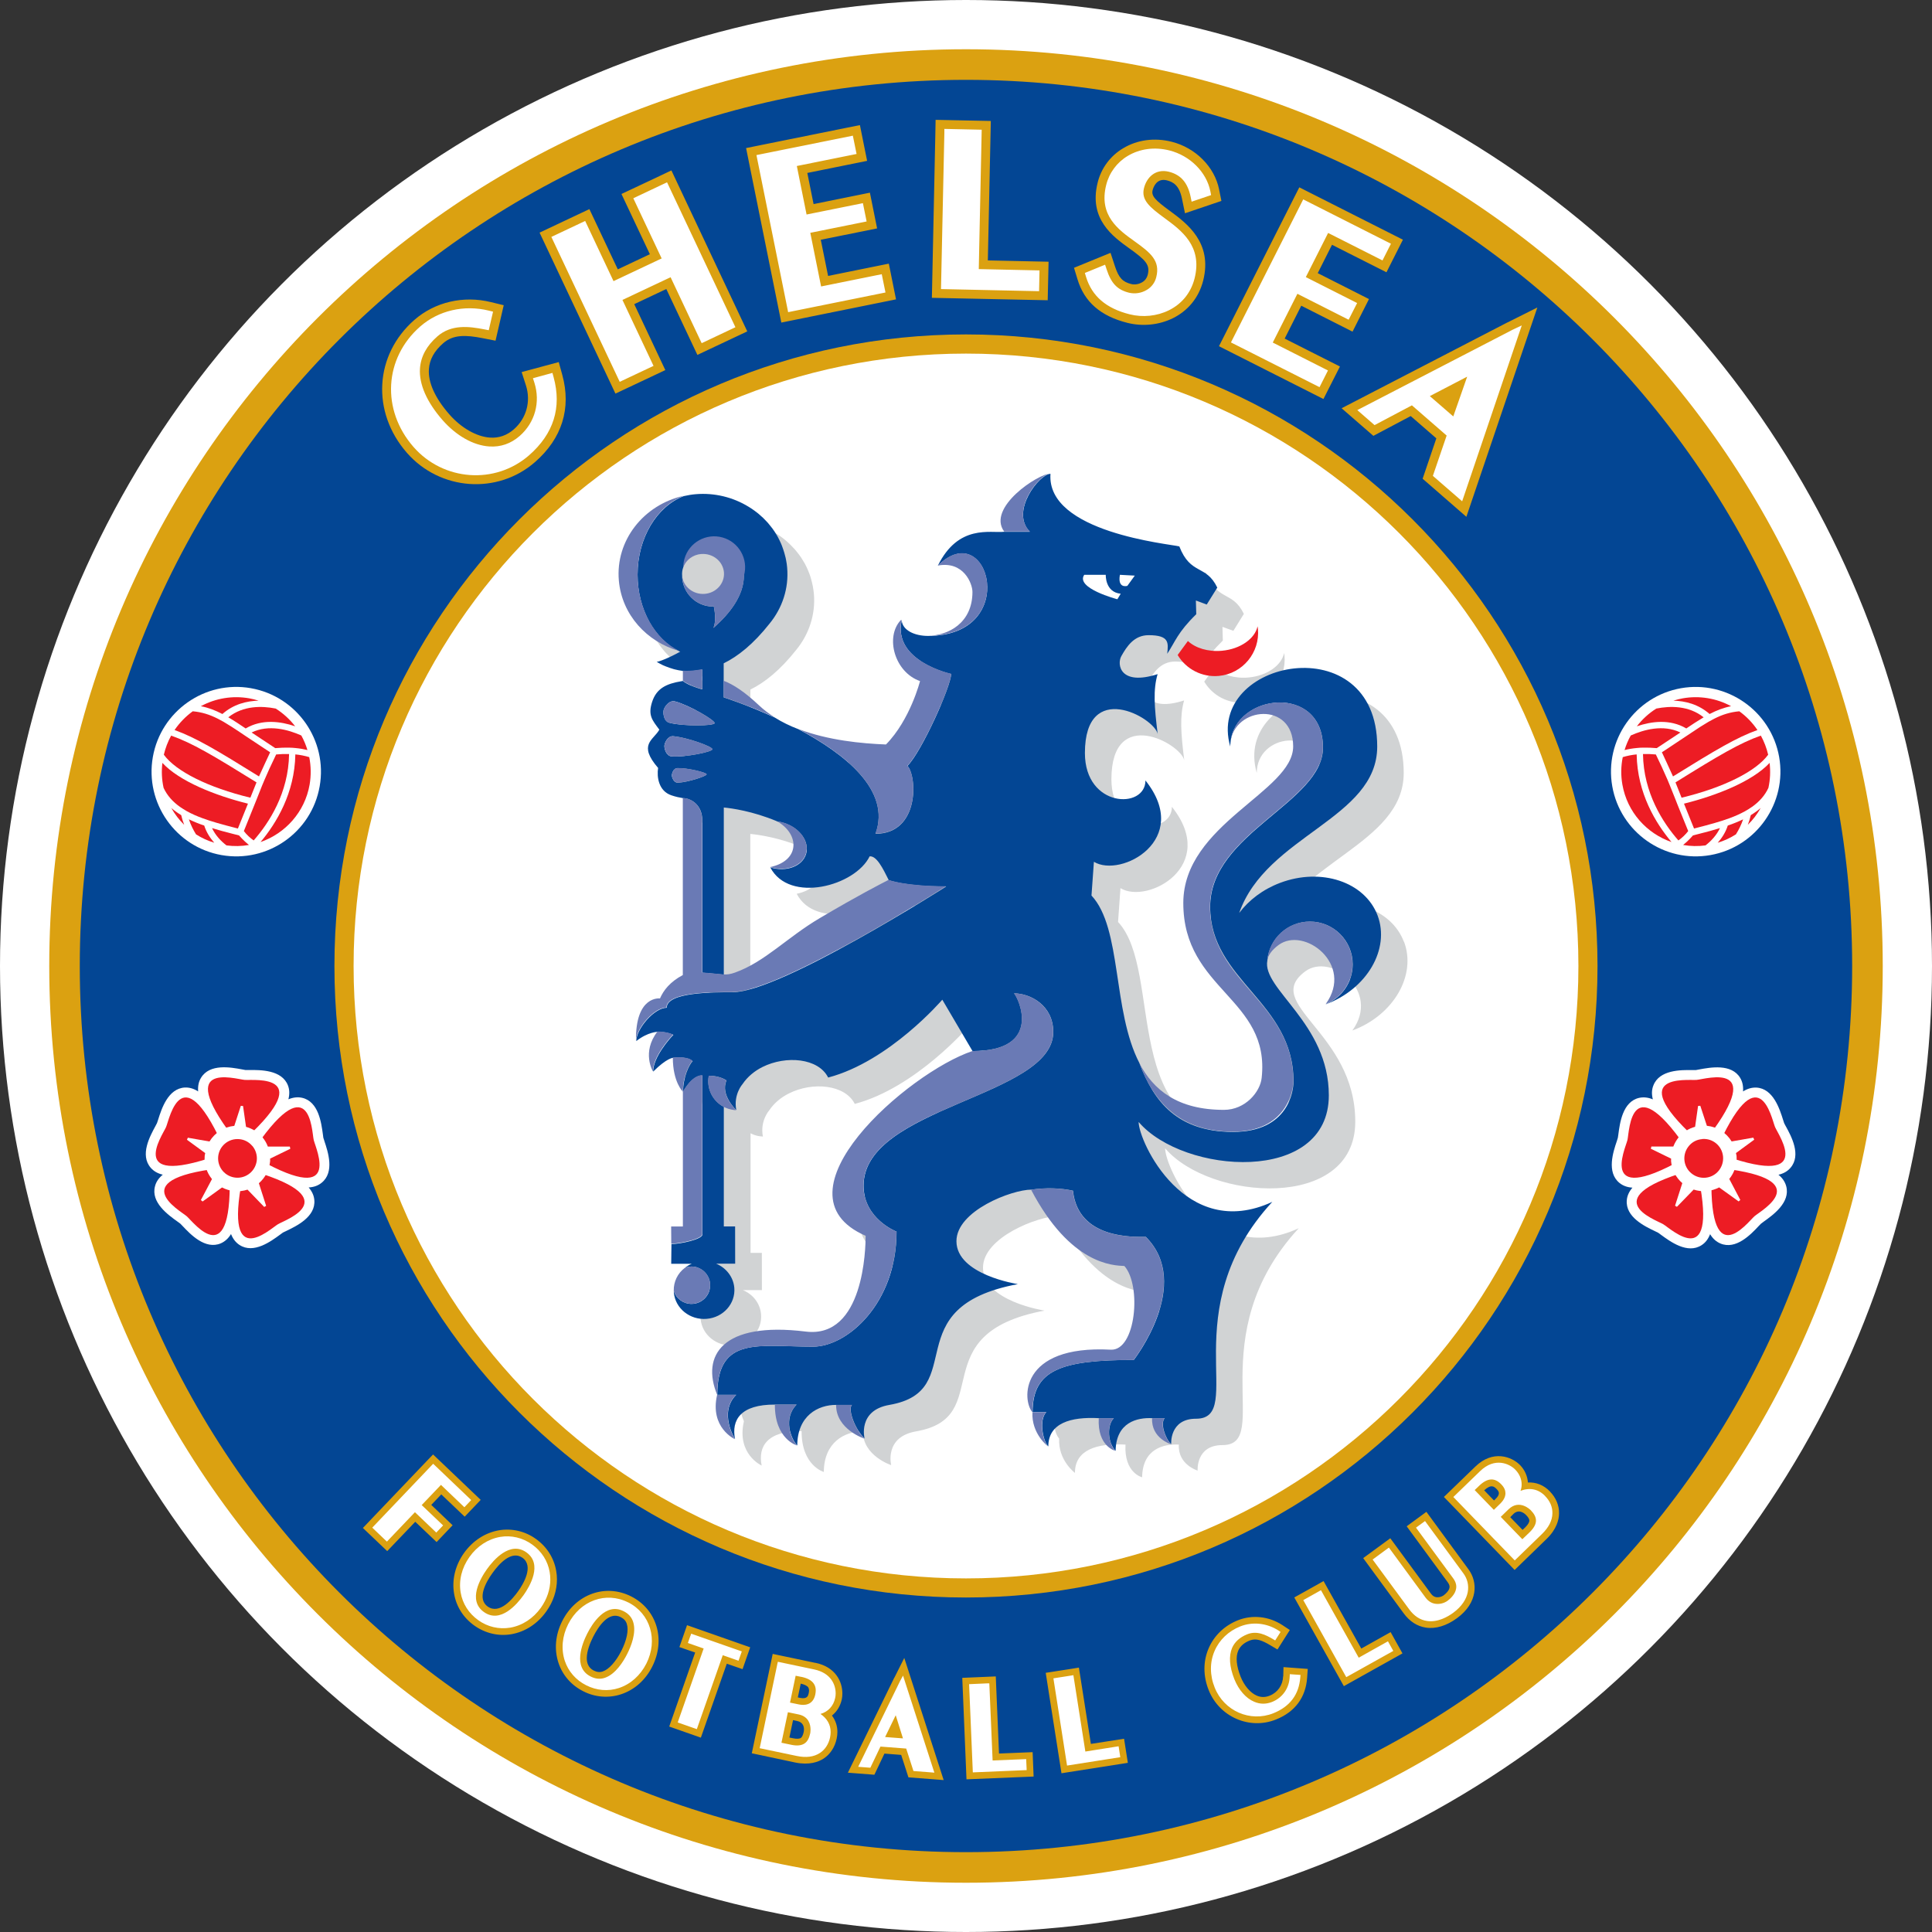 <?xml version="1.0" encoding="UTF-8"?>
<svg id="Capa_2" data-name="Capa 2" xmlns="http://www.w3.org/2000/svg" viewBox="0 0 311.44 311.44">
  <rect x="0" y="0" width="311.44" height="311.44" fill="#333333" stroke="none"/>
  <defs>
    <style>
      .cls-1 {
        fill: #d1d3d4;
      }

      .cls-2 {
        fill: #ed1c24;
      }

      .cls-3 {
        fill: #6a7ab5;
      }

      .cls-4 {
        fill: #fff;
      }

      .cls-5 {
        fill: #034694;
      }

      .cls-6 {
        fill: #dba111;
      }
    </style>
  </defs>
  <g id="Capa_1-2" data-name="Capa 1">
    <g>
      <circle class="cls-4" cx="155.72" cy="155.72" r="155.72"/>
      <g>
        <path class="cls-6" d="M303.5,155.72c0,81.63-66.17,147.78-147.78,147.78-81.62,0-147.78-66.16-147.78-147.78S74.1,7.94,155.72,7.94s147.78,66.17,147.78,147.78"/>
        <path class="cls-5" d="M298.57,155.72c0,78.9-63.95,142.85-142.85,142.85S12.86,234.62,12.86,155.72,76.82,12.87,155.72,12.87s142.85,63.96,142.85,142.85"/>
        <path class="cls-6" d="M257.52,155.72c0,56.23-45.58,101.8-101.8,101.8s-101.81-45.57-101.81-101.8,45.58-101.81,101.81-101.81c56.22,0,101.8,45.58,101.8,101.81"/>
        <path class="cls-4" d="M254.44,155.72c0,54.53-44.21,98.72-98.72,98.72s-98.72-44.2-98.72-98.72,44.2-98.72,98.72-98.72c54.52,0,98.72,44.2,98.72,98.72"/>
        <path class="cls-6" d="M71.13,240.89c1.09,1.04,3.78,3.6,3.78,3.6l2.58-2.71-7.68-7.32-.99,1.03-10.32,10.82,3.92,3.73s3.31-3.47,4.52-4.73l3.44,3.27,2.58-2.71-3.44-3.28c.64-.68.97-1.02,1.62-1.7M89.66,253.24c-.35-2.08-1.51-3.91-3.27-5.16-1.71-1.24-3.85-1.74-5.93-1.4-2.23.38-4.24,1.68-5.66,3.66-1.41,1.99-1.98,4.31-1.6,6.56.35,2.07,1.5,3.89,3.26,5.14,1.76,1.25,3.88,1.75,5.95,1.4,2.23-.38,4.24-1.68,5.65-3.67,1.13-1.57,1.72-3.38,1.72-5.18,0-.45-.04-.91-.12-1.36M78.63,258.99c-1.79-1.27-.31-3.93.74-5.39,1.04-1.47,3.07-3.75,4.86-2.48,1.87,1.34.12,4.24-.72,5.41-.85,1.19-3,3.79-4.88,2.45ZM101.74,257.34c-4.14-2.09-8.92-.38-11.11,3.98-1.1,2.18-1.32,4.56-.61,6.71.65,2,2.07,3.63,4,4.6,1.88.97,4.08,1.15,6.09.49,2.15-.7,3.94-2.29,5.03-4.46,2.21-4.37.74-9.23-3.4-11.32M97.17,269.44c-.49.16-.95.11-1.47-.15-.82-.42-1.11-1.17-1.11-2,0-1.15.56-2.51,1.03-3.44.82-1.61,2.47-4.16,4.44-3.17.52.27.83.61.98,1.09.33.99,0,2.62-.89,4.37-.88,1.74-2,2.97-2.99,3.3ZM110.28,263.33l-.76,2.18s1.95.68,2.54.88l-4.18,11.93,5.1,1.79s3.44-9.79,4.18-11.92l2.54.88,1.23-3.52-10.18-3.57-.47,1.35M131.45,268.06l-6.89-1.45-.29,1.4-3.08,14.62,7.01,1.49c2.24.46,3.72-.09,4.56-.63,1.07-.7,1.82-1.84,2.11-3.21.08-.37.12-.73.12-1.09,0-.99-.31-1.88-.88-2.64.79-.63,1.35-1.51,1.59-2.62.06-.29.09-.61.09-.95,0-1.87-1.07-4.25-4.33-4.93M129.55,279.22c-.07.33-.21.78-.46.94-.23.15-.68.17-1.26.05,0,0-.27-.06-.58-.12.22-1.06.37-1.76.59-2.81.3.07.68.15.68.15.9.19,1.08.86,1.08,1.34,0,.2-.02.36-.05.46h0ZM129.08,271.4c.61.14,1.05.36,1.22.62.08.15.12.31.12.48,0,.12-.02.26-.05.42-.09.43-.22,1.02-1.41.78,0,0-.15-.04-.35-.08.19-.89.28-1.33.47-2.22h0ZM144.16,270.44l-7.48,15.32,4.27.33,1.62-3.41c.9.07,1.81.14,2.7.21l1.17,3.62,5.68.44-6.35-19.69-1.6,3.19M161.04,282.67l-.52-12.43-5.4.23.68,16.36,10.82-.45-.16-3.93s-3.87.16-5.42.22M175.85,281.11c-.35-2.21-1.93-12.29-1.93-12.29l-1.42.23-3.93.61,2.54,16.19,10.7-1.68-.61-3.88s-3.82.6-5.35.83M206.84,270.22c-.04,1.4-.87,2.61-2.16,3.12-.72.29-1.4.29-2.08,0-1.05-.45-2.02-1.59-2.61-3.05-.68-1.72-.83-3.19-.38-4.21.31-.72.92-1.26,1.85-1.63,1.01-.4,1.96-.03,3.27.74l1.2.71,1.99-3.14-1.18-.78c-2.17-1.43-4.86-1.72-7.19-.79-2.16.86-3.84,2.47-4.72,4.53-.9,2.09-.9,4.48.02,6.75,1.72,4.3,6.58,6.42,10.83,4.72,3.07-1.22,4.81-3.56,5.03-6.74l.1-1.42-3.91-.29-.04,1.5M219.44,265.75c-1.11-1.97-6.08-10.88-6.08-10.88l-1.24.7-3.48,1.94,7.99,14.3,9.45-5.28-1.91-3.43s-3.38,1.89-4.73,2.65M229.95,243.7l-1.16.85-2.03,1.49,6.63,9.04c.3.41.3.68.27.84-.06.47-.55.97-.98,1.28-.34.22-.75.32-1.15.27-.34-.05-.61-.24-.85-.56l-6.56-8.94-4.37,3.2,6.52,8.89c.97,1.32,2.17,2.09,3.57,2.31,1.57.25,3.36-.29,5.03-1.52,3.42-2.5,3.36-5.82,1.87-7.85l-6.81-9.3M249.85,240.42c-1.01-1.04-2.25-1.51-3.55-1.44-.07-1.05-.52-2.04-1.25-2.79-1.37-1.41-4.42-2.51-7.23.23l-5.06,4.89,11.4,11.77,5.14-4.99c1.65-1.59,2.01-3.14,2.02-4.13.03-1.28-.5-2.53-1.48-3.54M241.24,240.02c.17.18.38.39.38.69,0,.24-.13.54-.53.92l-.25.25c-.64-.66-.94-.97-1.59-1.64,1.14-1.04,1.61-.6,1.99-.22h0ZM243.94,244.07c.92-.89,1.81-.11,2.07.16.25.25.52.59.52.89h0c0,.29-.24.68-.66,1.09,0,0-.2.19-.43.41-.74-.77-1.25-1.29-1.99-2.05.22-.22.5-.5.5-.5h0Z"/>
        <path class="cls-4" d="M71.09,239.37c.45.43,3.77,3.6,3.77,3.6l1.1-1.16-6.13-5.85-.25.26-9.57,10.04,2.36,2.25s4.08-4.27,4.52-4.74l3.44,3.28,1.1-1.15-3.45-3.28c.4-.42,2.71-2.85,3.11-3.26M85.76,248.96c-1.52-1.08-3.34-1.51-5.12-1.21-1.96.34-3.72,1.48-4.96,3.23-1.25,1.76-1.75,3.79-1.42,5.74.3,1.79,1.31,3.37,2.83,4.45,1.49,1.08,3.34,1.51,5.15,1.21,1.95-.33,3.71-1.48,4.95-3.21.99-1.4,1.52-2.99,1.52-4.56,0-.39-.03-.79-.1-1.18-.3-1.79-1.31-3.37-2.84-4.46M84.38,257.16c-1.03,1.44-3.71,4.6-6.37,2.7-2.66-1.88-.55-5.45.48-6.9,1.03-1.45,3.71-4.6,6.36-2.72,2.67,1.9.56,5.47-.46,6.91h0ZM101.26,258.31c-3.59-1.81-7.74-.3-9.67,3.51-.97,1.92-1.16,4-.55,5.89.57,1.72,1.79,3.12,3.46,3.96,1.67.85,3.55,1.01,5.27.44,1.88-.62,3.44-2.01,4.42-3.93,1.92-3.81.66-8.06-2.93-9.88M95.21,270.25c-2.91-1.46-1.36-5.31-.56-6.89.8-1.59,2.97-5.11,5.88-3.63.77.38,1.29.96,1.53,1.71.57,1.74-.35,3.99-.96,5.19-.6,1.19-1.87,3.26-3.61,3.84-.74.25-1.51.18-2.28-.22h0ZM111.3,263.68l-.41,1.17,2.54.89c-.23.64-4.18,11.92-4.18,11.92l3.08,1.08s3.96-11.28,4.18-11.92l2.54.89.53-1.5-8.16-2.86-.11.34M131.23,269.11l-5.84-1.23-.08.35-2.85,13.58,5.96,1.25c1.52.32,2.78.16,3.75-.48.84-.55,1.41-1.43,1.64-2.52.06-.3.09-.58.09-.86,0-1.19-.59-2.2-1.64-2.91,1.22-.35,2.09-1.25,2.37-2.58.05-.21.08-.45.08-.73,0-1.36-.72-3.29-3.48-3.87M129.19,270.31c.98.21,1.66.58,2.01,1.12.2.3.3.66.3,1.07,0,.2-.03.41-.07.64-.38,1.81-1.84,1.79-2.68,1.61,0,0-.89-.18-1.4-.29.12-.56.8-3.78.91-4.33.37.07.94.19.94.19h0ZM128.74,276.37c1.66.35,1.92,1.66,1.92,2.45,0,.34-.05.59-.06.63-.17.78-.47,1.32-.93,1.61-.49.32-1.19.39-2.07.21,0,0-1.06-.23-1.63-.34l1.04-4.92c.49.1,1.73.36,1.73.36ZM145.13,270.91l-6.79,13.9,1.96.15s1.44-3.03,1.63-3.41l4.15.32c.13.4,1.17,3.62,1.17,3.62l3.37.26-5.05-15.64-.43.79M144.39,276.5c.33,1.05.96,3.07,1.17,3.73-.67-.05-2.22-.17-2.88-.22l1.71-3.51ZM160.01,283.79l-.53-12.43h-.35s-2.91.13-2.91.13l.6,14.22,8.68-.37-.08-1.77s-4.79.2-5.42.22M174.96,282.35c-.11-.67-1.93-12.31-1.93-12.31l-.35.06-2.87.45,2.2,14.06,8.58-1.35-.27-1.76s-4.74.75-5.36.85M207.9,270.25c-.05,1.85-1.14,3.42-2.83,4.1-.99.39-1.96.38-2.9-.03-1.33-.56-2.49-1.89-3.19-3.63-.79-1.99-.92-3.73-.37-5.04.43-.98,1.25-1.72,2.44-2.2,1.56-.63,3,.09,4.21.81l.3.18.87-1.37-.29-.2c-1.88-1.23-4.21-1.49-6.21-.69-1.9.76-3.37,2.16-4.14,3.96-.79,1.82-.78,3.93.03,5.92,1.5,3.76,5.72,5.6,9.44,4.12,2.69-1.08,4.15-3.03,4.35-5.82l.03-.36-1.72-.12-.02.37M219.02,267.21c-.33-.59-6.08-10.87-6.08-10.87l-.32.18-2.53,1.42,6.93,12.42,7.58-4.23-.86-1.55s-4.2,2.34-4.73,2.65M229.71,245.2l-.29.21-1.16.85,6,8.17c.4.55.56,1.1.47,1.64-.14.97-1.03,1.72-1.4,1.99-.57.4-1.26.56-1.95.47-.63-.09-1.15-.43-1.57-.98l-5.92-8.08-2.62,1.93,5.89,8.02c.79,1.08,1.76,1.72,2.87,1.88,1.75.27,3.4-.71,4.22-1.31,2.84-2.09,2.88-4.7,1.65-6.36l-6.18-8.43M249.08,241.16c-1.1-1.14-2.51-1.4-3.97-.84.12-.33.18-.68.18-1.03,0-.85-.34-1.67-1.01-2.37-.91-.94-3.29-2.11-5.71.25l-4.29,4.15,9.9,10.22,4.38-4.25c1.1-1.06,1.68-2.2,1.69-3.36.02-1.01-.39-1.97-1.18-2.77M242.68,240.72c0,.72-.47,1.3-.84,1.67,0,0-.66.64-1.03,1-.4-.41-2.69-2.77-3.09-3.19.27-.26.69-.66.69-.66,1.34-1.31,2.51-1.39,3.59-.27.5.51.68.99.68,1.44h0ZM245.41,248.13c-.41-.42-3.08-3.19-3.49-3.61.35-.34,1.27-1.23,1.27-1.23,1.75-1.68,3.52.1,3.59.18.55.57.82,1.11.82,1.64v.02c0,.59-.35,1.2-.99,1.84,0,0-.85.82-1.2,1.15h0Z"/>
        <path class="cls-6" d="M90.06,58.37l-5.97,1.61.69,2.14c.83,2.59.08,5.31-1.94,7.08-1.12.99-2.43,1.44-3.86,1.34-2.18-.15-4.64-1.56-6.57-3.77-2.28-2.61-3.42-5.13-3.27-7.26.1-1.56.86-2.92,2.31-4.19,1.6-1.4,3.63-1.35,6.39-.8l2.04.4,1.32-5.72-2.06-.5c-4.43-1.09-9.04-.02-12.33,2.86-6.45,5.64-6.97,14.85-1.22,21.43,5.34,6.11,14.62,6.78,20.66,1.49,4.35-3.8,5.87-8.67,4.39-14.05l-.57-2.06M106.28,28.4l-6.1,2.87s3.41,7.22,4.58,9.71c-1.74.82-3.43,1.61-5.17,2.44l-4.58-9.71-8.03,3.79,12.23,25.95,8.04-3.79s-3.79-8.03-5.01-10.63c1.74-.82,3.43-1.61,5.17-2.44l5.01,10.62,8.04-3.79-12.23-25.95-1.94.92M133.49,44.48c-.39-1.93-.79-3.9-1.18-5.83l9.08-1.83-1.16-5.76-9.08,1.84c-.36-1.77-.65-3.25-1.01-5.02l9.64-1.95-1.16-5.76-2.11.42-16.24,3.28,5.68,28.13,18.49-3.74-1.16-5.76s-7.19,1.45-9.78,1.98M159.72,19.5l-8.9-.18-.04,2.15-.56,26.54,18.67.39.14-6.21s-7.17-.15-9.79-.21l.48-22.47M188.55,33.97c-2.31-1.69-2.98-2.38-2.75-3.3.12-.48.64-2.01,2.3-1.6,1,.26,1.99.78,2.43,2.93l.49,2.38,5.87-1.99-.37-1.85c-.72-3.63-3.79-6.72-7.65-7.69-2.76-.69-5.53-.32-7.8,1.04-2.07,1.22-3.56,3.22-4.13,5.56-1.47,5.88,2.49,8.71,5.11,10.59,2.69,1.92,3.37,2.67,2.96,4.28-.13.5-.44.92-.89,1.18-.54.32-1.21.43-1.76.29-1.41-.35-2.02-1.02-2.62-2.84l-.72-2.19-5.89,2.41.57,1.87c1.1,3.64,3.74,5.93,8.06,7.01,4.85,1.21,10.73-1.02,12.2-6.84,1.53-6.13-2.65-9.21-5.41-11.24M209.77,49.28l8.26,4.18,2.65-5.25s-6.01-3.03-8.26-4.18c.81-1.61,1.49-2.96,2.3-4.57l8.78,4.43,2.65-5.25-16.7-8.44-.97,1.91-11.98,23.7,16.84,8.51,2.66-5.24-8.91-4.5c.88-1.76,1.79-3.55,2.68-5.31M243.03,51.96l-26.76,13.85,5.12,4.45s4.42-2.35,6.02-3.19l4.13,3.59c-.58,1.71-2.21,6.51-2.21,6.51l7.05,6.14,11.44-33.74-4.79,2.4"/>
        <path class="cls-4" d="M89.06,60.11l-3.15.86.23.71c1,3.15.1,6.44-2.37,8.6-1.42,1.24-3.07,1.81-4.89,1.69-2.59-.17-5.33-1.73-7.55-4.26-2.54-2.91-3.8-5.78-3.63-8.31.13-1.92,1.07-3.66,2.8-5.17,2.26-1.98,5.12-1.62,7.61-1.13l.68.13.69-2.99-.69-.17c-3.98-.98-8.1-.02-11.05,2.56-5.83,5.1-6.3,13.44-1.09,19.41,4.82,5.52,13.18,6.12,18.64,1.35,3.96-3.47,5.29-7.7,3.95-12.59l-.19-.7M106.89,29.69l-4.8,2.27,4.57,9.7c-1.03.49-6.73,3.18-7.76,3.66-.53-1.13-4.57-9.7-4.57-9.7l-5.45,2.57,11.02,23.36,5.45-2.57-5.01-10.63c1.03-.49,6.73-3.17,7.76-3.66.54,1.14,5.01,10.63,5.01,10.63l5.44-2.57-11.02-23.36-.64.3M132.36,46.17c-.22-1.12-1.52-7.51-1.74-8.64l9.08-1.83-.6-2.95-9.08,1.83c-.22-1.1-1.36-6.72-1.57-7.82,1.2-.25,9.63-1.94,9.63-1.94l-.6-2.95-15.54,3.13,5.11,25.32,15.69-3.17-.6-2.95-9.79,1.98M158.26,20.91l-6.03-.13v.71s-.54,25.11-.54,25.11l15.81.34.07-3.35-9.79-.21c.03-1.34.47-22.47.47-22.47M188.44,27.69c1.91.48,3.02,1.76,3.49,4.03l.16.79,3.14-1.06-.12-.62c-.62-3.09-3.27-5.74-6.6-6.58-2.39-.6-4.77-.28-6.71.88-1.74,1.03-2.99,2.72-3.48,4.68-1.24,4.93,1.98,7.23,4.56,9.08,2.61,1.87,4.18,3.14,3.51,5.79-.21.87-.77,1.62-1.54,2.06-.85.51-1.87.67-2.84.45-1.91-.48-2.88-1.5-3.63-3.79l-.24-.73-3.26,1.33.19.63c.95,3.12,3.25,5.09,7.04,6.04,4.16,1.04,9.21-.85,10.46-5.8,1.3-5.2-2.12-7.72-4.88-9.74-2.35-1.73-3.76-2.89-3.28-4.8.42-1.71,1.84-3.19,4.04-2.64M214.09,37.55l8.77,4.43,1.36-2.69-14.14-7.15-.32.64-11.33,22.42,14.28,7.21,1.36-2.69-8.9-4.5c.51-1.02,3.46-6.83,3.97-7.86,1.09.55,8.26,4.18,8.26,4.18l1.37-2.69s-7.18-3.62-8.27-4.18l3.6-7.13M243.69,53.23l-24.89,12.88,2.78,2.42,6.02-3.19,5.6,4.87c-.27.79-2.22,6.5-2.22,6.5l4.72,4.1,9.61-28.35-1.64.77M230.49,63.85c1.18-.61,4.18-2.17,6.02-3.13-.68,1.95-1.81,5.16-2.24,6.41-1.26-1.1-2.52-2.19-3.78-3.28h0Z"/>
        <path class="cls-1" d="M226.32,151.84c-2.04-5.41-9.07-7.75-15.71-5.25-2.77,1.04-5.04,2.79-6.59,4.84,4.39-12.52,22.26-15.18,22.26-26.83,0-19.52-27.73-14.05-23.69,0,0-6.38,10.15-7.55,10.15,0s-17.7,12.5-17.7,25.25c0,14.06,14.06,15.36,12.64,28.22-.24,2.22-2.62,5.13-6.08,5.13-21.53,0-13.85-26.51-21.37-34.58l.39-5.45c4.35,2.67,15.89-3.58,8.29-13.11,0,4.68-9.75,4.43-9.75-4.43,0-11.97,11.2-5.73,11.74-3.08-.54-4.36-.74-7.13-.02-9.64-6.03,1.95-6.6-1.54-5.84-2.89.87-1.56,2.04-3.38,4.4-3.38,1.27,0,2.03.18,2.48.49.75.52,1.3-.66,1.2.43.64-.98.39.25,1.01-.74.63-.98,1.49-2.09,2.99-3.56l-.06-2.21,1.76.64,1.69-2.73c-1.82-3.78-4.29-1.96-6.11-6.64-1.52-.39-25.24,2.18-24.55-7.28-1.93,0-6.51,1.06-3.68,4.91-2.2.27-3.79-2.24-7.12,4.53,4.16-.78,2.01,3.87,2.01,5.2,0,8.58-11.42,8.43-11.42,4.41-2.75,2.68-1.19,8.52,2.97,9.96,0,0-1.58,6.25-5.49,10.22-5.8-.23-15.11-1.24-20.46-6.3-2.31-2.18-4.14-3.37-5.7-3.98v-2.83c2.29-1.12,4.79-3.1,7.4-6.41,2.03-2.48,3.13-5.66,2.84-9.04-.04-.4-.1-.8-.17-1.19-.02-.12-.05-.24-.08-.37-.06-.27-.12-.54-.2-.8-.04-.13-.07-.27-.11-.39-.09-.27-.18-.53-.29-.78-.04-.11-.08-.22-.13-.32-.14-.34-.31-.67-.48-1-.07-.13-.15-.26-.23-.38-.12-.2-.23-.4-.36-.59-.1-.15-.21-.3-.32-.45-.11-.15-.23-.29-.34-.44-.13-.16-.25-.32-.39-.47-.09-.1-.18-.2-.28-.29-.56-.62-1.19-1.18-1.86-1.67l-.18-.13c-.24-.17-.49-.33-.74-.49-.02,0-.03-.02-.04-.03-2.55-1.56-5.52-2.27-8.49-2.03-7.49.6-13.06,6.85-12.43,13.98.49,5.55,4.58,9.98,9.9,11.4-1.87,1.04-3.44,1.64-3.8,1.64.06.04.14.08.22.14l.07.04c.07.05.16.09.25.14l.07.04.38.19.07.03c.16.08.33.15.5.21.32.14.69.26,1.09.37.06.02.12.03.17.04.16.04.33.08.5.12l.17.03c.21.04.44.08.67.1.02,0,.04.01.06.01v1.61c-.08.02-.16.03-.24.04-2.44.4-4.02,1.15-4.74,3.32-.71,2.18.02,2.97,1.16,4.49-.96,1.72-3.49,2.37-.19,6.17-.24,1.44.06,3.73,2.16,4.42.68.23,1.25.35,1.85.46v28.54c-2.09,1.1-3.12,2.49-3.69,3.77,0,0-1.67-3.72-1.56,3.65,1.9-1.48,1.15,1.71,1.15,1.71-2.59,3.36.7,3.18.7,3.18,2.23-2.23,1.78,1.01,1.78,1.01,0,3.95,1.61,5.5,1.62,5.5v21.74h-1.89s.02,6.01.02,6.01h3.32c-1.86.77-3.09,2.6-2.91,4.63.23,2.56,2.59,4.46,5.28,4.26,2.69-.22,4.69-2.46,4.46-5.03-.15-1.77-1.32-3.22-2.92-3.88h3.06s-.01-6.01-.01-6.01h-1.82s0-19.28,0-19.28c.38.21.78.35,1.22.44.18.03.35.06.53.07.08.01.16.01.24.02-.49-2.54,1.02-4.22,1.02-4.22.78-1.17,1.9-2.09,3.18-2.73,3.83-1.92,9.05-1.43,10.61,1.69,9.89-2.61,18.39-12.55,18.39-12.55l4.87,8.29c-10.32,3.45-32.81,23-17.2,29.77,0,1.97-.27,16.6-9.65,15.44-13.51-1.67-16.88,3.92-14.28,10.21-1.22,5.3,2.86,7.14,2.86,7.14-.61-3.06.86-5.6,6.44-5.56-.03,5.58,3.58,6.59,3.58,6.59.03-4.78,3.35-6.55,6.3-6.54-.02,3.94,4.56,5.44,4.56,5.44,0,0-1.16-4.54,4.01-5.44,13.1-2.28.8-15.75,20.71-19.47,0,0-9.92-1.5-9.92-6.92,0-4.93,8.98-8.31,12.07-8.31,6.34,12.11,13.23,12.21,15.03,12.29,2.81,3.14,1.87,13.71-2.19,13.5-14.83-.8-14.29,8.23-12.63,10.07-.19,3.5,2.54,5.53,2.54,5.53,0-3.75,3.57-4.81,8.15-4.56-.24,4.59,2.68,5.27,2.68,5.27.08-4.62,3.5-5.4,5.92-5.27-.18,3.24,3.03,4.19,3.03,4.19,0,0-.32-4.11,4.01-4.11,8.2,0-3.71-17.58,12.29-34.96-14.06,6.51-21.54-9.76-21.54-12.88,7.23,8.45,30.65,10.14,30.65-4.3s-15.17-18.94-8.07-24.22c4.13-3.07,12.24,3.13,7.6,9.53,6.66-2.47,10.37-8.91,8.33-14.32M136.46,152.28c-5.3,3.12-8.85,7.06-13.68,8.78-.73.26-1.32.33-1.83.3v-26.93c1.28.12,4.6.57,8.49,2.18,3.85,2.1,3.85,6.44-1.01,7.47,3.07,5.88,13.7,3,16.02-1.79,1.13-.1,2.14,1.93,3.08,3.84-1.5.77-4.55,2.31-11.06,6.15h0ZM195.78,107.63c-.58.79-1.16,1.58-1.66,2.25,1.38,2.31,3.96,3.62,6.64,3.38,3.83-.36,6.65-3.76,6.3-7.59-.02-.14-.04-.27-.06-.4-.41,1.99-2.75,3.67-5.73,3.94-2.25.21-4.29-.44-5.49-1.57h0Z"/>
        <path class="cls-5" d="M110.15,91.42s0,.01,0,.02h0s0-.02.01-.02M110.4,204.39s.02,0,.02-.01h0s0,0-.02.01ZM110.23,79.92h0,0ZM108.2,203.72h3.32c-.4.16-.77.38-1.1.65.33-.13.68-.2,1.05-.2,1.66,0,3.01,1.35,3.01,3.01s-1.35,3.01-3.01,3.01c-1.31,0-2.47-.85-2.85-2.11v.27c.23,2.56,2.59,4.47,5.28,4.25,2.69-.21,4.69-2.46,4.47-5.02-.16-1.76-1.33-3.21-2.92-3.87h3.06s-.01-6.01-.01-6.01h-1.82s0-19.28,0-19.28c-1.82-.95-2.81-2.99-2.41-5.01,1.14,0,2.16.3,2.85.76-1.05,2.32,1.57,4.78,1.57,4.78-.49-2.54,1.02-4.21,1.02-4.21.79-1.17,1.91-2.09,3.18-2.73,3.83-1.92,9.05-1.44,10.61,1.69,9.89-2.6,18.4-12.55,18.4-12.55l4.87,8.28c11.42,0,7.44-8.55,6.7-9.3,2.63,0,6.32,1.93,6.32,6.22,0,10.52-30.58,12.02-30.58,24.78,0,5.36,5.32,7.4,5.32,7.4,0,11.64-7.99,18.55-13.46,18.55-8.74,0-15.44-1.77-15.44,7.76h3.05c-2.9,2.9-.19,7.14-.19,7.14-.61-3.06.86-5.59,6.45-5.56h3.48c-2.21,2.21-.92,5.57.1,6.59.02-4.79,3.34-6.56,6.29-6.54h2.53c-.69.68.42,3.83,2.03,5.43,0,0-1.17-4.54,4.01-5.43,13.09-2.28.79-15.75,20.71-19.47,0,0-9.91-1.49-9.91-6.92,0-4.93,8.97-8.31,12.06-8.31,2.43-.35,4.75-.26,6.73.17.81,7.82,9.79,7.44,11.74,7.44,7.61,7.62-1.94,19.84-1.94,19.84-11.69,0-16.31,1.61-16.31,8.42h2.21c-1.24,1.25-.54,4.67.32,5.53,0-3.76,3.58-4.81,8.16-4.56h2.41c-1.17,1.17-.97,4.03.28,5.27.07-4.62,3.49-5.4,5.92-5.27h2.01c-.75.76,0,3.17,1.03,4.2,0,0-.32-4.11,4-4.11,8.2,0-3.72-17.58,12.3-34.96-14.06,6.51-21.55-9.76-21.55-12.88,7.23,8.46,30.66,10.15,30.66-4.29,0-11.65-10.81-17.13-9.91-21.73.32-3.56,3.3-6.28,6.87-6.28,3.81,0,6.9,3.09,6.89,6.9,0,2.82-1.71,5.35-4.32,6.4,0,0,0,0,0,0,0,0-.01.01-.01.03,6.65-2.47,10.37-8.92,8.34-14.32-2.05-5.41-9.08-7.76-15.72-5.25-2.78,1.05-5.04,2.79-6.59,4.85,4.38-12.52,22.25-15.17,22.25-26.83,0-19.52-27.73-14.05-23.69,0,0-.21.01-.42.04-.62.71-7.95,14.91-9.57,14.91.79,0,8.85-18.19,13.76-18.19,25.66s13.44,15.29,13.44,28.16c0,1.53-.81,8.13-9.74,8.13s-12.75-4.81-15.11-11.1c-4.39-8.48-2.78-21.71-7.72-27l.39-5.44c4.35,2.67,15.9-3.58,8.31-13.11,0,4.69-9.76,4.42-9.76-4.42,0-11.97,11.19-5.73,11.73-3.08-.54-4.36-.75-7.14-.01-9.64-6.04,1.94-6.6-1.55-5.85-2.9.88-1.56,2.05-3.38,4.4-3.38,3.39,0,3.18,1.25,3,3,1.3-1.96,1.66-3.43,4.68-6.38l-.06-2.21,1.75.65,1.7-2.73c-1.82-3.78-4.29-1.95-6.12-6.64-1.52-.4-21.45-2.24-20.77-11.7-1.76,0-6.57,6.08-3.32,9.34h-4.14c-2.21.26-7.38-1.28-10.7,5.48,8.17-8.16,13.46,11.31-1.57,11.31h0c-2.22,0-4.12-.93-4.25-2.49-1.5,6.57,7.97,8.62,7.97,8.62,0,1.95-4.75,12.53-7.05,14.83,1.55,1.56,2.04,10.94-5.15,10.94,2.59-7.01-5.03-12.95-12.43-16.87h0c-1.34-.51-2.62-1.13-3.8-1.87-4.54-2.08-8.24-3.25-8.24-3.25v-5.49c2.29-1.12,4.79-3.1,7.4-6.41,2.03-2.48,3.13-5.66,2.83-9.04-.03-.4-.09-.8-.17-1.19-.02-.12-.05-.24-.07-.36-.06-.27-.13-.54-.21-.8-.12-.4-.25-.79-.4-1.18-.04-.11-.08-.21-.13-.32-.15-.34-.31-.67-.48-.99-.07-.14-.15-.26-.22-.39-.12-.19-.24-.39-.36-.58-.1-.15-.21-.31-.32-.46-.11-.15-.22-.29-.34-.43-.12-.16-.25-.32-.39-.48-.09-.1-.18-.2-.28-.3-.34-.37-.7-.72-1.09-1.04-.04-.03-.07-.07-.11-.1-.22-.18-.44-.36-.67-.52-.06-.04-.12-.09-.18-.13-.24-.17-.49-.34-.74-.49-.02,0-.03-.02-.05-.03-2.54-1.56-5.52-2.27-8.49-2.03-.67.05-1.32.17-1.96.31-4.31,1.65-7.45,6.7-7.45,12.67,0,5.63,2.79,10.43,6.72,12.35.05.01.11.04.17.05-1.87,1.04-3.45,1.64-3.81,1.64.06.04.14.08.23.14.02,0,.05.02.07.04.08.04.15.09.25.14.02.01.04.03.07.03.11.06.24.13.38.2.02,0,.05.02.07.03.12.06.25.11.39.16.4.16.8.3,1.22.42l.17.05c.16.04.32.08.49.11.06.02.12.03.18.04.21.04.44.08.67.11.02,0,.04,0,.05.01,1.43.12,3.12-.24,3.12-.24v3.19c-.26,0-2.5-.72-3.12-1.34-.08.01-.16.03-.24.04-2.43.4-4.02,1.15-4.73,3.32-.71,2.18.02,2.96,1.16,4.49-.97,1.72-3.49,2.36-.2,6.17-.23,1.43.07,3.73,2.16,4.42.68.23,1.25.35,1.85.45,1.24,0,3.12,1.03,3.12,3.61v24.53c1.13.06,2.35.22,3.46.31v-26.94c1.28.12,4.61.58,8.48,2.18.04.02.08.05.12.07,0,0,0,0,0,0,.35.04.71.12,1.07.23,2.58.79,4.19,3.03,3.59,5.02-.6,1.98-3.2,2.95-5.77,2.15,3.06,5.88,13.7,3,16.02-1.78,1.13-.1,2.13,1.93,3.08,3.84,0,0,2.66,1.02,9.26,1.02,0,0-26.71,17.05-34.43,17.05-3.3,0-10.62,0-10.62,2.5-2.01,0-4.91,3.42-4.91,5.37,1.9-1.49,3.45-1.49,3.45-1.49,1.62,0,2.53.49,2.53.49-.59.59-3.26,3.6-3.26,5.93,2.23-2.23,3.21-2.23,3.21-2.23,0,0,2.33-.3,3.16.54-.56.56-1.55,2.58-1.55,4.97,0,0,1.38-2.67,3.12-2.67v25.64c0,.78-3.54,1.54-4.99,1.54M109.29,126.17c-.66.03-.97-.83-.98-1.14-.02-.31.23-1.19.89-1.21,1.56-.05,4.69.7,4.71,1,.01.3-3.05,1.29-4.62,1.35h0ZM108.28,121.93c-.91-.06-1.21-1.29-1.18-1.72.03-.42.5-1.59,1.41-1.53,2.16.16,6.36,1.67,6.33,2.1-.03.43-4.4,1.31-6.56,1.15ZM107.91,116.51c-.96-.25-1.04-1.63-.92-2.08.12-.45.86-1.61,1.83-1.36,2.29.6,6.5,3.06,6.38,3.51-.12.45-4.99.53-7.28-.07h0ZM115,101.24c.4-.95.31-2.24.07-3.46h-.12c-2.75,0-4.99-2.23-4.99-4.98h0c-.04-.46.02-.92.18-1.35h0s0-.02,0-.02c.61-2.14,2.57-3.62,4.79-3.62,2.75,0,4.98,2.24,4.98,4.99,0,3.18-2.24,6.1-4.93,8.44h0Z"/>
        <path class="cls-2" d="M189.84,105.59c1.38,2.31,3.96,3.62,6.64,3.37,3.83-.36,6.65-3.76,6.3-7.6-.01-.14-.04-.27-.06-.4-.41,1.98-2.76,3.67-5.73,3.94-2.26.21-4.29-.44-5.5-1.57-.58.79-1.16,1.58-1.65,2.25"/>
        <path class="cls-4" d="M180.52,92.66l2.41.13-1.2,1.65s-1.61.51-1.2-1.78M174.78,92.66h3.47s-.13,2.8,2.41,3.05l-.54.89s-6.81-1.78-5.34-3.94Z"/>
        <path class="cls-3" d="M115.19,116.58c.12-.45-4.09-2.91-6.38-3.51-.97-.25-1.71.91-1.83,1.36-.12.45-.04,1.83.92,2.08,2.29.6,7.17.52,7.28.07M114.85,120.78c.04-.43-4.16-1.94-6.33-2.1-.91-.07-1.38,1.1-1.41,1.53-.03.43.27,1.66,1.18,1.72,2.16.16,6.54-.72,6.56-1.15ZM110.08,108.11v1.61c.62.62,2.86,1.34,3.12,1.34v-3.19s-1.69.36-3.12.24h0ZM109.2,123.81c-.66.03-.9.9-.89,1.21,0,.31.32,1.17.98,1.14,1.56-.06,4.63-1.04,4.62-1.35-.01-.31-3.14-1.06-4.7-1ZM105.98,166.29c-2.59,3.35-.73,6.41-.73,6.41,0-2.33,2.67-5.34,3.26-5.93,0,0-.91-.49-2.54-.49h0ZM114.24,173.41c-.49,2.51,1.14,4.94,3.64,5.45.18.04.36.06.54.09h.24s-2.62-2.45-1.57-4.77c-.68-.47-1.7-.77-2.85-.77h0ZM109.5,104.94c-3.92-1.91-6.72-6.72-6.72-12.35,0-5.97,3.14-11.02,7.45-12.67-6.47,1.44-11.04,7.19-10.47,13.67.48,5.5,4.5,9.89,9.74,11.35ZM151.18,91.17c4.17-.78,5.58,2.92,5.58,4.25,0,5.02-3.91,7.04-7.15,7.06h0c15.04,0,9.74-19.47,1.57-11.31ZM141.12,134.38c7.19,0,6.7-9.39,5.15-10.94,2.31-2.3,7.05-12.88,7.05-14.83,0,0-9.49-2.05-7.97-8.63,0,0,0,0,0-.01l-.13-.02c-2.59,2.73-1.01,8.42,3.09,9.84,0,0-1.58,6.25-5.49,10.22-3.89-.15-9.34-.66-14.13-2.5,7.4,3.93,15.03,9.87,12.43,16.88h0ZM113.05,89.31c1.86-.15,3.49,1.17,3.65,2.94.15,1.77-1.23,3.33-3.09,3.48-1.87.15-3.5-1.17-3.65-2.94,0,2.75,2.23,4.98,4.99,4.98h.12c.25,1.22.33,2.51-.07,3.46,2.69-2.34,4.93-5.27,4.93-8.45.74-2.65-.81-5.4-3.46-6.14-2.65-.74-5.4.81-6.14,3.46-.12.43-.18.88-.18,1.33.43-1.15,1.54-2.02,2.91-2.13h0ZM166.01,85.68c-3.25-3.26,1.55-9.34,3.32-9.34-1.93,0-10.3,5.48-7.46,9.34h4.14ZM124.14,139.78c2.58.79,5.17-.17,5.77-2.15.61-1.99-1-4.23-3.59-5.02-.35-.1-.71-.18-1.07-.23,3.73,2.13,3.69,6.39-1.12,7.4ZM116.66,112.39s3.7,1.17,8.24,3.25c-.91-.56-1.76-1.2-2.54-1.93-2.31-2.18-4.14-3.37-5.7-3.97v2.65ZM118.06,159.91c7.73,0,34.43-17.05,34.43-17.05-6.6,0-9.26-1.02-9.26-1.02-1.49.78-4.55,2.31-11.06,6.15-5.3,3.12-8.85,7.06-13.69,8.79-.74.27-1.32.33-1.83.3-1.11-.09-2.34-.25-3.46-.31v-24.52c0-2.57-1.88-3.61-3.12-3.61v28.54c-2.09,1.11-3.12,2.48-3.68,3.77,0,0-3.98-.53-3.87,6.84,0-1.96,2.9-5.38,4.91-5.38,0-2.49,7.32-2.49,10.62-2.49h0ZM184.68,199.39c-1.96,0-10.94.38-11.74-7.44-1.98-.43-4.3-.51-6.73-.17,6.35,12.11,13.24,12.21,15.04,12.3,2.8,3.13,1.86,13.7-2.19,13.49-14.84-.79-14.29,8.24-12.63,10.08,0-6.81,4.62-8.42,16.31-8.42,0,0,9.55-12.23,1.94-19.85h0ZM187.73,228.61h-2.01c-.17,3.24,3.04,4.2,3.04,4.2-1.03-1.03-1.78-3.44-1.03-4.2h0ZM168.96,233.18c-.85-.86-1.56-4.28-.32-5.53h-2.21c-.18,3.51,2.53,5.53,2.53,5.53ZM213.25,120.49c0-10.36-14.21-8.73-14.91-.78.63-5.83,10.12-6.69,10.12.61s-17.71,12.49-17.71,25.25c0,14.06,14.06,15.36,12.63,28.21-.24,2.23-2.62,5.13-6.08,5.13-7.4,0-11.36-3.14-13.66-7.58,2.35,6.28,6.49,11.1,15.11,11.1s9.74-6.6,9.74-8.13c0-12.87-13.44-15.93-13.44-28.16,0-11.91,18.2-16.81,18.2-25.66h0ZM108.46,170.48c0,3.97,1.62,5.5,1.62,5.5,0-2.39.98-4.41,1.55-4.97-.83-.84-3.16-.53-3.16-.53h0ZM211.14,148.55c-3.57,0-6.55,2.72-6.87,6.28.16-.85.73-1.67,1.83-2.49,4.13-3.07,12.23,3.12,7.61,9.51,2.61-1.05,4.32-3.58,4.32-6.4,0-3.81-3.08-6.9-6.89-6.9h0ZM179.53,228.61h-2.41c-.25,4.58,2.69,5.27,2.69,5.27-1.24-1.24-1.45-4.1-.28-5.27ZM111.46,204.17c-.37,0-.72.08-1.05.2-1.17.87-1.84,2.25-1.8,3.71.39,1.25,1.54,2.1,2.85,2.1,1.66,0,3.01-1.35,3.01-3.01s-1.35-3.01-3.01-3.01ZM128.39,226.43h-3.48c-.03,5.58,3.58,6.59,3.58,6.59-1.02-1.03-2.31-4.38-.1-6.59ZM139.19,191.13c0-12.77,30.58-14.26,30.58-24.78,0-4.28-3.7-6.22-6.32-6.22.74.74,4.72,9.3-6.7,9.3-10.33,3.45-32.82,23-17.21,29.78,0,1.97-.27,16.59-9.65,15.44-13.51-1.67-16.88,3.91-14.28,10.2,0-9.53,6.7-7.76,15.44-7.76,5.47,0,13.46-6.91,13.46-18.55,0,0-5.32-2.04-5.32-7.4ZM113.2,198.95v-25.64c-1.73,0-3.12,2.67-3.12,2.67v21.87-.14h-1.89s.02,2.77.02,2.77c1.46,0,4.99-.75,4.99-1.54h0ZM118.46,231.99s-2.7-4.25.19-7.14h-3.05c-1.22,5.3,2.85,7.14,2.85,7.14ZM137.31,226.48h-2.53c-.02,3.94,4.56,5.43,4.56,5.43-1.61-1.61-2.72-4.76-2.03-5.43Z"/>
        <path class="cls-4" d="M52.29,183.92l-.17-.52-.07-.54c-.25-1.84-.69-5.28-3.34-5.89-.71-.16-1.44-.08-2.22.24.21-.82.19-1.55-.07-2.23-.98-2.54-4.44-2.51-6.3-2.49h-.55l-.54-.1c-1.83-.34-5.23-.97-6.63,1.36-.38.62-.52,1.34-.46,2.19-.71-.46-1.42-.66-2.14-.63-2.72.15-3.76,3.44-4.32,5.22l-.17.51-.25.48c-.89,1.64-2.55,4.67-.76,6.73.48.55,1.12.92,1.94,1.11-.65.54-1.07,1.15-1.25,1.85-.71,2.62,2.11,4.63,3.62,5.71l.44.32.38.39c1.28,1.36,3.66,3.86,6.16,2.8.66-.29,1.21-.78,1.65-1.5.31.78.76,1.36,1.37,1.76,2.28,1.48,5.06-.58,6.56-1.68l.44-.32.49-.24c1.68-.8,4.81-2.29,4.57-5-.06-.73-.37-1.39-.91-2.03.84-.05,1.53-.3,2.09-.76,2.12-1.71,1.02-4.99.43-6.75"/>
        <path class="cls-2" d="M40.37,186.12c15.22,9,10.54-.9,10.2-2.36-.34-1.46-.47-12.4-10.2,2.36M39.41,188.37c-3.85,17.25,4.11,9.74,5.39,8.98,1.28-.77,11.65-4.28-5.39-8.98M36.97,188.16c-17.61,1.66-8,6.92-6.87,7.9,1.13.98,7.66,9.76,6.87-7.9M36.41,185.77c-7.03-16.23-9.05-5.47-9.64-4.09-.58,1.37-6.92,10.31,9.64,4.09"/>
        <path class="cls-4" d="M287.86,181.54l-.25-.48-.17-.52c-.56-1.78-1.6-5.08-4.31-5.22-.73-.03-1.44.17-2.15.62.06-.84-.09-1.56-.46-2.18-1.4-2.33-4.8-1.7-6.63-1.36l-.54.1h-.54c-1.85-.03-5.32-.06-6.29,2.49-.27.68-.29,1.42-.08,2.23-.77-.32-1.5-.4-2.22-.24-2.65.61-3.1,4.05-3.34,5.89l-.08.54-.16.52c-.6,1.76-1.69,5.04.42,6.76.56.45,1.25.71,2.09.76-.55.64-.85,1.31-.91,2.03-.23,2.71,2.89,4.2,4.57,5l.49.24.44.32c1.5,1.1,4.28,3.16,6.56,1.68.62-.4,1.06-.98,1.37-1.77.44.72.98,1.21,1.66,1.5,2.5,1.06,4.89-1.44,6.16-2.8l.38-.39.44-.33c1.51-1.08,4.33-3.09,3.63-5.71-.19-.7-.6-1.32-1.25-1.85.82-.19,1.46-.56,1.93-1.11,1.79-2.06.14-5.09-.76-6.73"/>
        <path class="cls-2" d="M274.4,184.51c-13.26-11.69-2.4-10.3-.91-10.43,1.49-.12,11.94-3.39.91,10.43M272.55,186.12c-15.22,9-10.55-.9-10.2-2.36.33-1.46.46-12.4,10.2,2.36M273.51,188.37c3.85,17.25-4.11,9.74-5.39,8.98-1.28-.77-11.65-4.28,5.39-8.98M275.95,188.16c17.6,1.66,8,6.92,6.87,7.9-1.12.98-7.67,9.76-6.87-7.9M276.5,185.77c7.03-16.23,9.05-5.47,9.64-4.09.58,1.37,6.92,10.31-9.64,4.09"/>
        <path class="cls-4" d="M279.92,186.27c-.02-.14-.06-.27-.08-.4,1.41-1.04,2.94-2.15,2.94-2.15l-.15-.33-3.49.61c-.86-1.42-2.34-2.36-3.99-2.52-.36-1.07-.71-2.15-1.06-3.23l-.36.03s-.24,1.7-.48,3.36c-1.04.28-1.96.87-2.65,1.69-.36.45-.65.95-.86,1.49-1.72,0-3.54,0-3.54,0l-.08.36s1.69.83,3.26,1.59c0,.14-.01.28,0,.43.12,1.36.77,2.63,1.81,3.52l-1.17,3.64.3.18s1.43-1.48,2.7-2.78c.66.22,1.37.3,2.09.24.72-.06,1.4-.27,2.02-.59,1.47,1.06,3.14,2.26,3.14,2.26l.27-.24s-.94-1.78-1.78-3.38c.87-1.07,1.29-2.43,1.17-3.8"/>
        <path class="cls-2" d="M274.37,183.63c-.83.06-1.6.46-2.12,1.1-1.11,1.32-.94,3.3.39,4.4,1.32,1.11,3.3.94,4.4-.39.53-.64.79-1.46.72-2.29-.15-1.72-1.66-2.99-3.37-2.84,0,0,0,0-.01,0M38.52,184.51c13.26-11.69,2.4-10.3.91-10.43-1.49-.12-11.94-3.39-.91,10.43"/>
        <path class="cls-4" d="M43.54,186.77c1.58-.77,3.26-1.59,3.26-1.59l-.08-.35s-1.81,0-3.54,0c-.2-.54-.49-1.04-.86-1.49-.69-.82-1.62-1.41-2.66-1.69l-.48-3.36-.36-.03s-.53,1.63-1.05,3.23c-1.66.16-3.14,1.1-4,2.52l-3.49-.61-.14.33s1.52,1.11,2.94,2.15c-.02.14-.06.27-.08.4-.12,1.37.3,2.73,1.17,3.79-.85,1.59-1.79,3.38-1.79,3.38l.28.23s1.66-1.2,3.13-2.26c.62.32,1.3.53,2.02.59.7.06,1.42-.02,2.09-.24l2.69,2.79.31-.18-1.17-3.64c1.04-.9,1.68-2.16,1.81-3.53.02-.14,0-.28,0-.42"/>
        <path class="cls-2" d="M40.67,184.73c-.53-.64-1.3-1.04-2.12-1.1-1.72-.15-3.23,1.12-3.38,2.83,0,0,0,0,0,0-.07.84.19,1.64.72,2.28,1.12,1.32,3.09,1.49,4.41.37.63-.53,1.02-1.29,1.1-2.11.07-.82-.19-1.64-.72-2.28"/>
        <path class="cls-4" d="M40.46,110.94c-7.41-1.31-14.51,3.67-15.82,11.08-1.31,7.42,3.66,14.51,11.07,15.82,7.42,1.31,14.52-3.66,15.82-11.08,1.31-7.41-3.66-14.51-11.08-15.82"/>
        <path class="cls-2" d="M43.55,121.27c-.2-.12-.39-.25-.58-.38-1.12-.74-3.32-2.19-3.38-2.24-.3-.21-.6-.41-.89-.6-.87-.59-1.76-1.16-2.67-1.7-.31-.18-.62-.34-.93-.5-1.31-.66-2.56-1.06-4.03-1.19-1.14.83-2.13,1.85-2.93,3.02,3.39,1.22,6.71,3.19,13.61,7.48.4-.91,1.72-3.72,1.8-3.89M40.36,128.59c.14-.34.74-1.88.99-2.47-7.07-4.39-10.36-6.34-13.76-7.54-.53.97-.93,2.01-1.18,3.08,1.94,2.67,7.15,5.29,13.95,6.93M39.6,117.43c2.65-1.57,5.66-1.14,7.98-.35-.87-1.13-1.93-2.1-3.14-2.86-2.2-.44-5.22-.51-7.64,1.41.88.51,1.78,1.11,2.79,1.79"/>
        <path class="cls-2" d="M29.03,130.08c.35.24.72.47,1.1.69.78.43,1.62.8,2.5,1.12.37.14.74.27,1.12.39,1.32.44,4.37,1.23,4.6,1.28l1.62-4.01c-5.27-1.31-11.05-3.6-13.79-6.57-.17,1.34-.1,2.7.19,4.02.58,1.26,1.51,2.27,2.66,3.08M38.53,134.67l-1.1-.28c-1.09-.27-2.17-.57-3.25-.9.55,1.17,1.41,2.08,2.33,2.79,1.2.16,2.42.14,3.62-.07-.84-.66-1.6-1.54-1.6-1.54M49.56,120.91c-.25-.82-.58-1.61-.99-2.35-2.08-.93-5.25-1.83-8.01-.48l3.81,2.52c.8-.07,1.53-.09,2.2-.08.37,0,.71.03,1.03.06.75.07,1.39.19,1.97.33M47.61,121.61c-.11,6.27-3.07,11.1-5.61,14.13,3.99-1.39,7.13-4.82,7.91-9.26.25-1.47.23-2.97-.06-4.43-.73-.22-1.48-.37-2.24-.44M35.85,115.1c1.78-1.57,3.89-2.11,5.84-2.15-.5-.16-1.01-.29-1.52-.38-2.67-.47-5.41-.02-7.79,1.27,1.23.24,2.34.67,3.47,1.26"/>
        <path class="cls-2" d="M44.52,121.61c-.91,1.89-1.44,3.05-1.88,4.1-.14.32-.27.63-.4.95-.21.53-.86,2.17-.86,2.17l-.39.97-1.68,4.17c.47.62,1.03,1.12,1.58,1.51,2.5-2.85,5.62-7.65,5.71-13.93-.63-.02-1.32,0-2.07.07M32.92,133.08c-.84-.28-1.67-.62-2.47-1,.3.91.72,1.73,1.15,2.42.9.58,1.89,1.03,2.94,1.35-.68-.77-1.27-1.68-1.62-2.77M29.21,131.4c-.56-.34-1.09-.72-1.59-1.14.56.99,1.25,1.9,2.07,2.7-.2-.51-.36-1.03-.48-1.56"/>
        <path class="cls-4" d="M259.9,126.76c1.31,7.41,8.4,12.39,15.82,11.08,7.42-1.31,12.38-8.41,11.08-15.82-1.31-7.41-8.41-12.38-15.82-11.08-7.42,1.31-12.39,8.41-11.08,15.82"/>
        <path class="cls-2" d="M267.89,121.27l.59-.38c1.43-.94,2.85-1.89,4.27-2.84.87-.6,1.76-1.16,2.67-1.7.32-.18.63-.35.93-.5,1.3-.66,2.56-1.06,4.03-1.19,1.14.82,2.13,1.85,2.92,3.02-3.39,1.22-6.7,3.19-13.61,7.48-.4-.91-1.71-3.72-1.79-3.89M271.07,128.59c-.14-.34-.75-1.88-.98-2.47,7.06-4.39,10.36-6.34,13.76-7.54.52.95.92,1.98,1.18,3.08-1.95,2.67-7.15,5.29-13.95,6.93M271.84,117.43c-2.65-1.57-5.66-1.14-7.98-.35.87-1.13,1.93-2.1,3.14-2.86,2.19-.44,5.22-.51,7.63,1.41-.95.57-1.88,1.17-2.79,1.79"/>
        <path class="cls-2" d="M282.4,130.08c-.35.25-.72.48-1.1.69-.78.43-1.62.8-2.49,1.12-.37.14-.75.27-1.13.39-1.32.44-4.37,1.23-4.6,1.28-.05-.12-1.2-2.94-1.62-4.01,5.27-1.31,11.04-3.6,13.8-6.57.16,1.34.1,2.7-.19,4.02-.58,1.26-1.51,2.27-2.66,3.08M272.91,134.67l1.09-.28c1.09-.27,2.18-.57,3.26-.9-.56,1.17-1.42,2.08-2.33,2.79-1.2.16-2.42.14-3.61-.07.84-.66,1.59-1.54,1.59-1.54M261.88,120.91c.25-.82.58-1.61,1-2.35,2.07-.93,5.23-1.83,8-.48l-3.81,2.52c-.73-.07-1.47-.09-2.2-.08-.34,0-.69.02-1.03.06-.66.06-1.32.17-1.96.33M263.83,121.61c.11,6.27,3.07,11.1,5.62,14.13-4-1.39-7.14-4.82-7.92-9.26-.26-1.47-.24-2.97.06-4.43.73-.22,1.48-.37,2.24-.44M275.59,115.1c-1.79-1.57-3.9-2.11-5.84-2.15.5-.16,1.01-.29,1.52-.38,2.66-.47,5.41-.02,7.78,1.27-1.22.24-2.33.67-3.47,1.26"/>
        <path class="cls-2" d="M266.92,121.61c.66,1.35,1.29,2.72,1.89,4.1l.39.95c.21.53.87,2.17.87,2.17l.38.97,1.69,4.17c-.45.58-.98,1.09-1.58,1.51-2.5-2.85-5.62-7.65-5.71-13.93.63-.02,1.32,0,2.07.07M278.52,133.08c.84-.28,1.67-.62,2.47-1-.29.85-.68,1.66-1.16,2.42-.91.58-1.9,1.04-2.93,1.35.68-.77,1.27-1.68,1.62-2.77M282.23,131.4c.56-.34,1.09-.72,1.59-1.14-.56.99-1.25,1.9-2.07,2.7.2-.51.36-1.03.48-1.56"/>
      </g>
    </g>
  </g>
</svg>